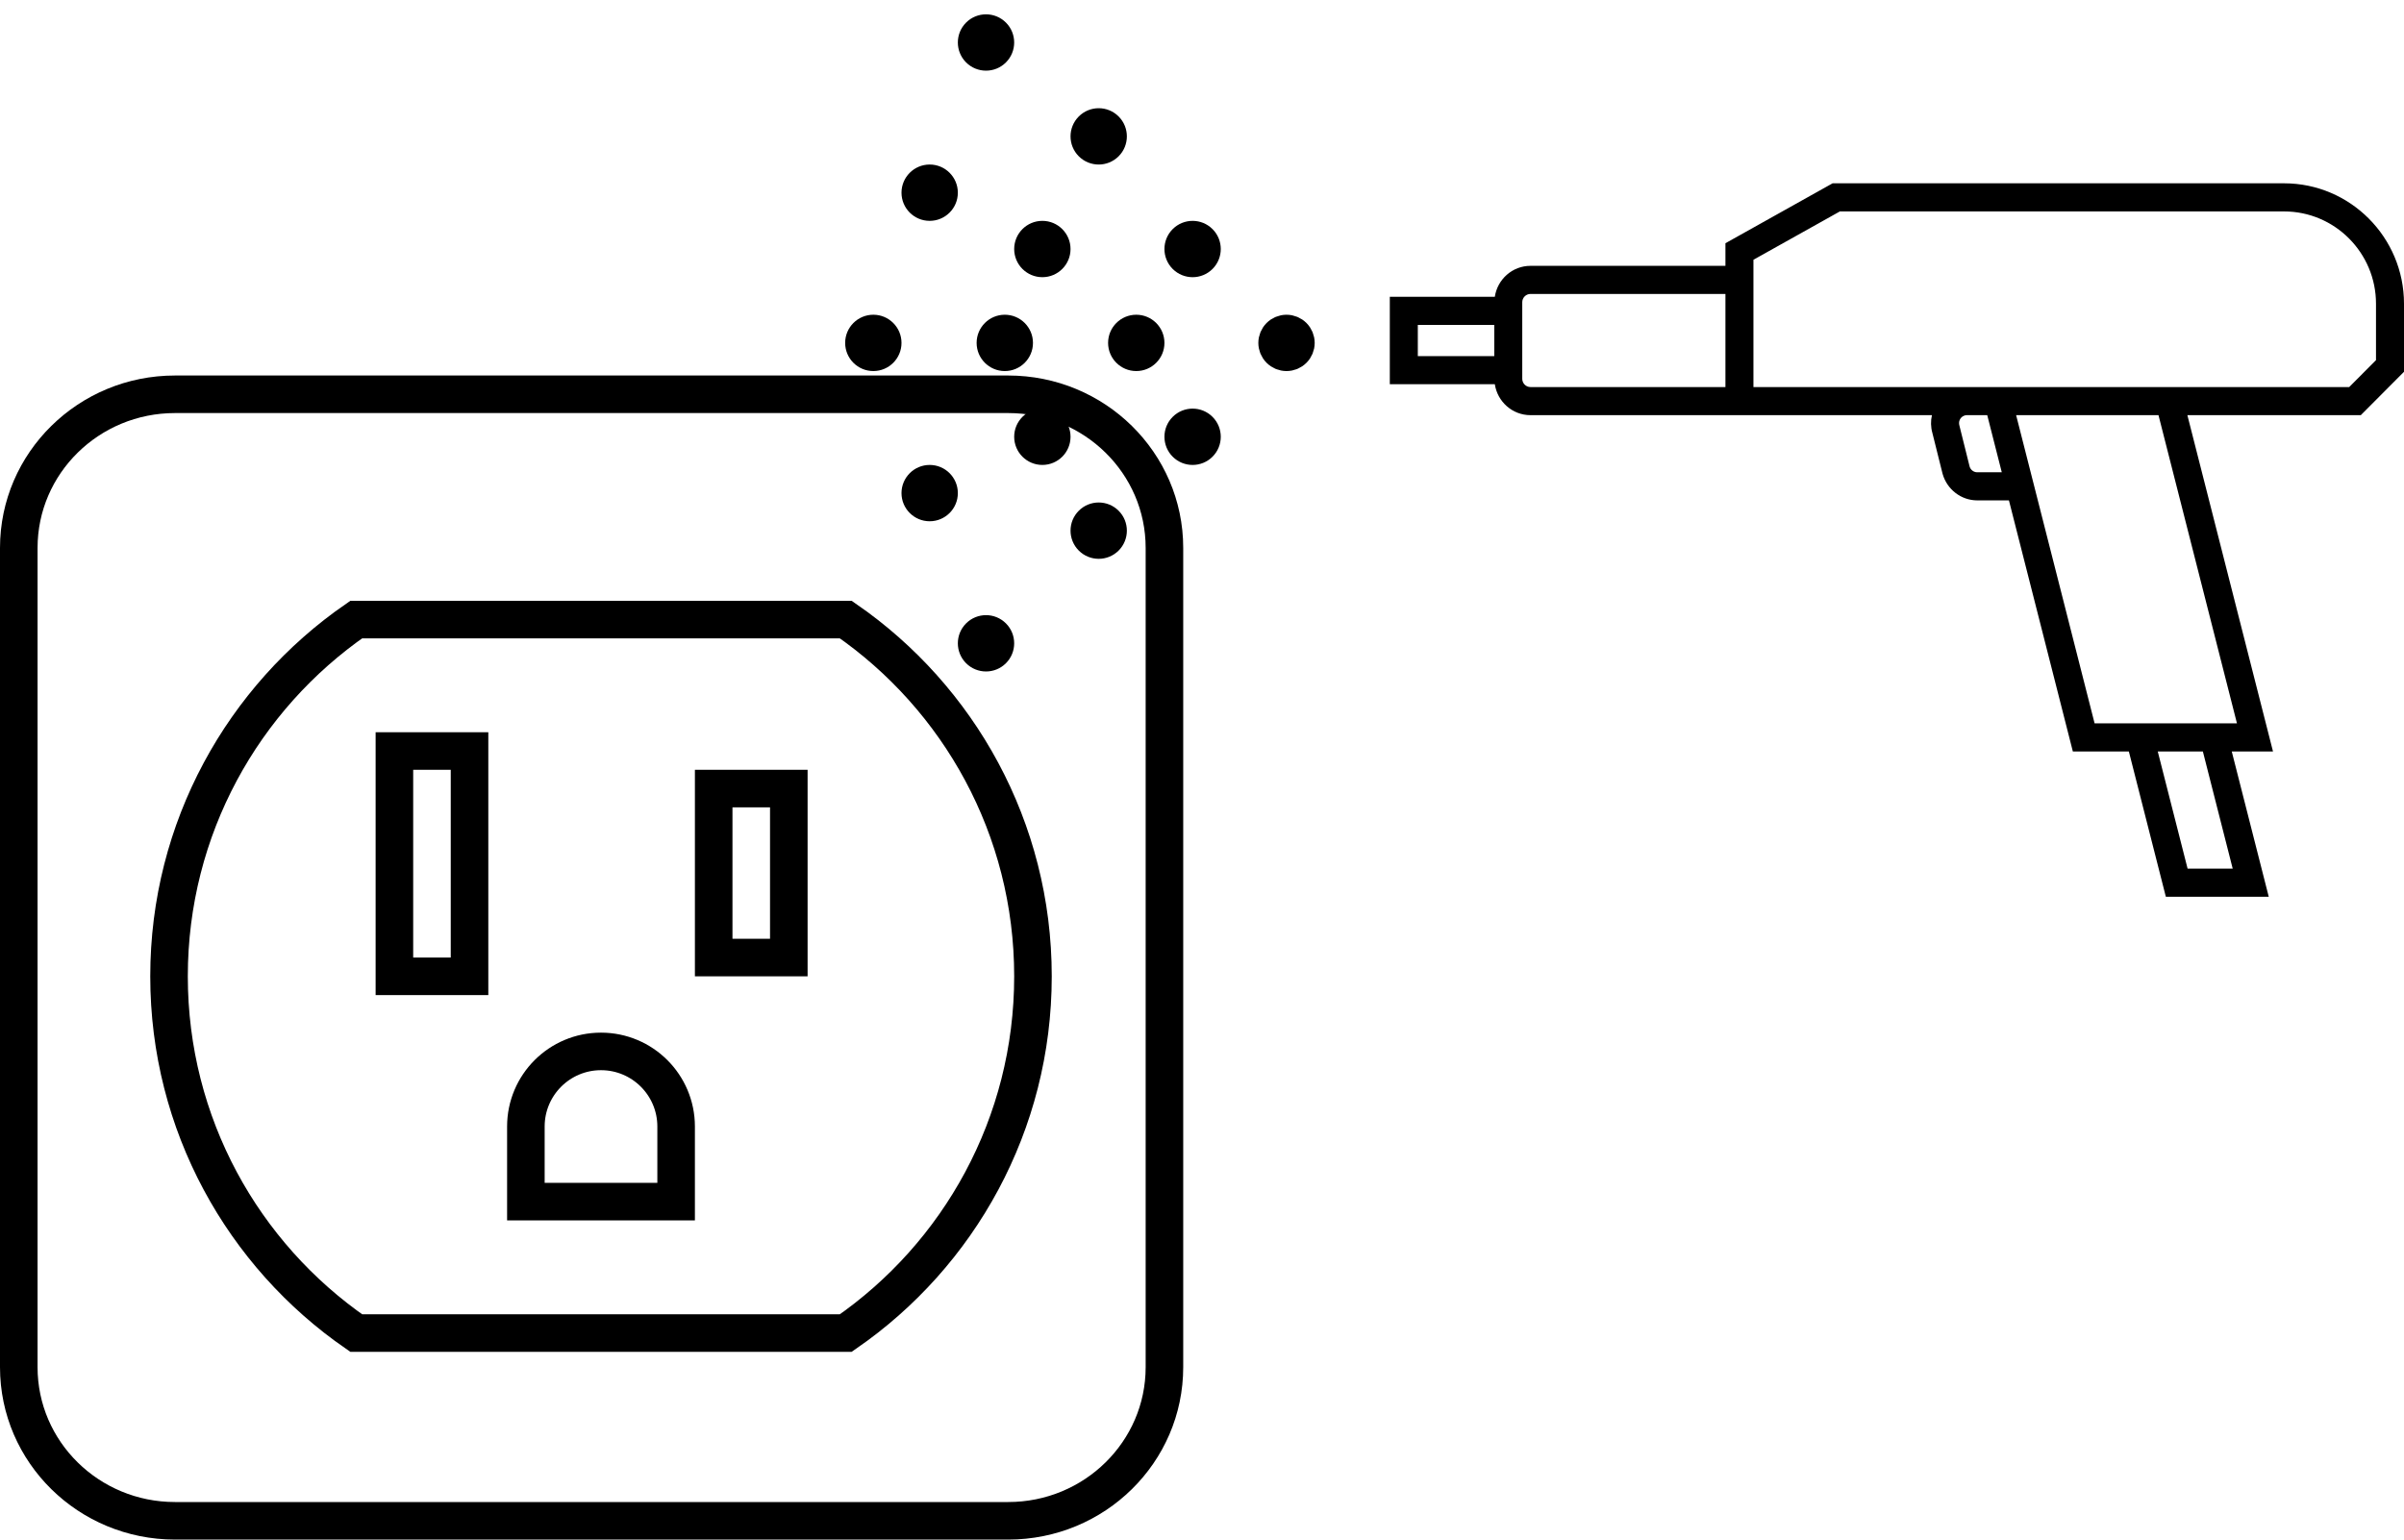 <?xml version="1.0" encoding="UTF-8"?>
<svg width="128px" height="82px" viewBox="0 0 128 82" version="1.1" xmlns="http://www.w3.org/2000/svg" xmlns:xlink="http://www.w3.org/1999/xlink">
    <!-- Generator: sketchtool 59.1 (101010) - https://sketch.com -->
    <title>F36958FD-A1FD-42CB-91DB-E18F44EE18A2</title>
    <desc>Created with sketchtool.</desc>
    <defs>
        <polygon id="path-1" points="0 63.5 63 63.5 63 0.5 0 0.5"></polygon>
    </defs>
    <g id="Yellow-Coatings-Site" stroke="none" stroke-width="1" fill="none" fill-rule="evenodd">
        <g id="HOME-WEB" transform="translate(-926, -2951)">
            <g id="Group-28" transform="translate(926, 2951)">
                <g id="Group-8" transform="translate(0, 19.5)">
                    <path d="M53.682,1.5 L9.318,1.5 C4.724,1.5 1,5.163 1,9.682 L1,53.318 C1,57.837 4.724,61.5 9.318,61.5 L53.682,61.5 C58.276,61.5 62,57.837 62,53.318 L62,9.682 C62,5.163 58.276,1.5 53.682,1.5 Z" id="Stroke-1" stroke="#000000" stroke-width="2"></path>
                    <mask id="mask-2" fill="white">
                        <use xlink:href="#path-1"></use>
                    </mask>
                    <g id="Clip-4"></g>
                    <polygon id="Stroke-3" stroke="#000000" stroke-width="2" mask="url(#mask-2)" points="21 32.5 25 32.5 25 20.5 21 20.5"></polygon>
                    <polygon id="Stroke-5" stroke="#000000" stroke-width="2" mask="url(#mask-2)" points="38 31.5 42 31.5 42 22.5 38 22.5"></polygon>
                    <path d="M36,40.5 L36,44.5 L28,44.5 L28,40.5 C28,38.291 29.791,36.5 32,36.5 C34.209,36.5 36,38.291 36,40.5 Z" id="Stroke-6" stroke="#000000" stroke-width="2" mask="url(#mask-2)"></path>
                    <path d="M45.034,13.5 L18.966,13.5 C12.949,17.661 9,24.615 9,32.5 C9,40.385 12.949,47.339 18.966,51.5 L45.034,51.5 C51.051,47.339 55,40.385 55,32.5 C55,24.615 51.051,17.661 45.034,13.5 Z" id="Stroke-7" stroke="#000000" stroke-width="2" mask="url(#mask-2)"></path>
                </g>
                <g id="Group-17-Copy" transform="translate(86.5, 24) scale(-1, 1) translate(-86.5, -24) translate(45, 0)" fill="#000000">
                    <path d="M48.438,18.967 L52.509,18.967 L52.509,17.304 L48.438,17.304 L48.438,18.967 Z M46.51,20.615 L36.13,20.615 L36.13,15.656 L46.51,15.656 C46.751,15.656 46.948,15.853 46.948,16.096 L46.948,20.176 C46.948,20.418 46.751,20.615 46.51,20.615 L46.51,20.615 Z M34.639,20.615 L23.27,20.615 L22.572,20.615 L21.033,20.615 L11.915,20.615 L2.917,20.615 L1.491,19.182 L1.491,16.177 C1.491,13.466 3.686,11.261 6.385,11.261 L30.037,11.261 L34.639,13.835 L34.639,14.159 L34.639,20.615 Z M23.607,22.281 C23.654,22.343 23.726,22.475 23.67,22.674 L23.129,24.846 C23.078,25.027 22.911,25.154 22.723,25.154 L21.416,25.154 L22.19,22.112 L23.27,22.112 C23.453,22.112 23.56,22.218 23.607,22.281 L23.607,22.281 Z M16.474,38.526 L15.031,38.526 L9.552,38.526 L8.894,38.526 L13.072,22.112 L20.652,22.112 L20.166,24.021 L16.474,38.526 Z M11.522,46.266 L9.12,46.266 L10.709,40.024 L13.111,40.024 L11.522,46.266 Z M46.51,14.159 L36.13,14.159 L36.13,12.955 L30.424,9.763 L6.385,9.763 C2.864,9.763 0,12.64 0,16.177 L0,19.802 L2.3,22.112 L11.534,22.112 L6.975,40.024 L9.171,40.024 L7.201,47.763 L12.68,47.763 L14.65,40.024 L17.632,40.024 L21.035,26.651 L22.723,26.651 C23.574,26.651 24.331,26.076 24.569,25.232 L25.111,23.06 C25.2,22.744 25.205,22.42 25.135,22.112 L34.639,22.112 L36.13,22.112 L46.51,22.112 C47.475,22.112 48.269,21.394 48.409,20.464 L54,20.464 L54,15.807 L48.409,15.807 C48.269,14.877 47.475,14.159 46.51,14.159 L46.51,14.159 Z" id="Fill-1"></path>
                    <path d="M60.886,18.837 C60.907,18.788 60.919,18.735 60.934,18.684 C60.946,18.642 60.962,18.601 60.971,18.557 C61.01,18.363 61.01,18.163 60.971,17.969 C60.962,17.926 60.946,17.885 60.933,17.843 C60.918,17.791 60.906,17.739 60.886,17.689 C60.865,17.64 60.837,17.595 60.812,17.549 C60.79,17.509 60.773,17.469 60.748,17.431 C60.638,17.267 60.497,17.125 60.332,17.015 C60.295,16.99 60.254,16.973 60.215,16.952 C60.168,16.926 60.124,16.898 60.074,16.878 C60.024,16.857 59.973,16.845 59.921,16.83 C59.879,16.818 59.838,16.801 59.794,16.792 C59.6,16.754 59.4,16.754 59.206,16.792 C59.162,16.801 59.121,16.818 59.079,16.83 C59.027,16.845 58.976,16.857 58.926,16.878 C58.876,16.898 58.832,16.926 58.785,16.952 C58.746,16.973 58.705,16.99 58.668,17.015 C58.503,17.125 58.362,17.267 58.252,17.431 C58.227,17.468 58.21,17.509 58.189,17.547 C58.163,17.594 58.135,17.64 58.114,17.689 C58.094,17.739 58.082,17.79 58.067,17.841 C58.054,17.884 58.038,17.925 58.029,17.97 C57.99,18.163 57.99,18.363 58.029,18.557 C58.038,18.602 58.054,18.643 58.067,18.685 C58.082,18.736 58.094,18.788 58.114,18.837 C58.135,18.887 58.163,18.932 58.189,18.979 C58.21,19.018 58.227,19.059 58.252,19.096 C58.362,19.26 58.503,19.401 58.668,19.511 C58.705,19.536 58.745,19.554 58.784,19.575 C58.831,19.6 58.876,19.629 58.926,19.649 C58.975,19.67 59.027,19.682 59.078,19.696 C59.121,19.709 59.162,19.726 59.206,19.734 C59.4,19.773 59.6,19.773 59.794,19.734 C59.838,19.726 59.879,19.709 59.922,19.696 C59.973,19.682 60.025,19.67 60.074,19.649 C60.124,19.629 60.169,19.6 60.216,19.575 C60.255,19.554 60.295,19.536 60.332,19.511 C60.497,19.401 60.638,19.26 60.748,19.096 C60.773,19.058 60.79,19.017 60.812,18.978 C60.837,18.932 60.865,18.887 60.886,18.837" id="Fill-3"></path>
                    <path d="M69,18.263 C69,17.435 68.328,16.763 67.5,16.763 C66.672,16.763 66,17.435 66,18.263 C66,19.092 66.672,19.763 67.5,19.763 C68.328,19.763 69,19.092 69,18.263" id="Fill-4"></path>
                    <path d="M73,18.263 C73,19.092 73.672,19.763 74.5,19.763 C75.328,19.763 76,19.092 76,18.263 C76,17.435 75.328,16.763 74.5,16.763 C73.672,16.763 73,17.435 73,18.263" id="Fill-5"></path>
                    <path d="M72.5,21.763 C71.672,21.763 71,22.435 71,23.263 C71,24.092 71.672,24.763 72.5,24.763 C73.328,24.763 74,24.092 74,23.263 C74,22.435 73.328,21.763 72.5,21.763" id="Fill-6"></path>
                    <path d="M78.5,24.763 C77.672,24.763 77,25.435 77,26.263 C77,27.092 77.672,27.763 78.5,27.763 C79.328,27.763 80,27.092 80,26.263 C80,25.435 79.328,24.763 78.5,24.763" id="Fill-7"></path>
                    <path d="M78.5,8.763 C77.672,8.763 77,9.435 77,10.263 C77,11.092 77.672,11.763 78.5,11.763 C79.328,11.763 80,11.092 80,10.263 C80,9.435 79.328,8.763 78.5,8.763" id="Fill-8"></path>
                    <path d="M71,13.263 C71,14.092 71.672,14.763 72.5,14.763 C73.328,14.763 74,14.092 74,13.263 C74,12.435 73.328,11.763 72.5,11.763 C71.672,11.763 71,12.435 71,13.263" id="Fill-9"></path>
                    <path d="M81.5,16.763 C80.672,16.763 80,17.435 80,18.263 C80,19.092 80.672,19.763 81.5,19.763 C82.328,19.763 83,19.092 83,18.263 C83,17.435 82.328,16.763 81.5,16.763" id="Fill-10"></path>
                    <path d="M63.439,22.203 C62.854,22.788 62.854,23.738 63.439,24.324 C64.025,24.91 64.975,24.91 65.561,24.324 C66.146,23.738 66.146,22.788 65.561,22.203 C64.975,21.617 64.025,21.617 63.439,22.203" id="Fill-11"></path>
                    <path d="M68.439,27.203 C67.854,27.789 67.854,28.738 68.439,29.324 C69.025,29.91 69.975,29.91 70.561,29.324 C71.146,28.738 71.146,27.789 70.561,27.203 C69.975,26.617 69.025,26.617 68.439,27.203" id="Fill-12"></path>
                    <path d="M74.439,33.203 C73.854,33.788 73.854,34.738 74.439,35.324 C75.025,35.91 75.975,35.91 76.561,35.324 C77.146,34.738 77.146,33.788 76.561,33.203 C75.975,32.617 75.025,32.617 74.439,33.203" id="Fill-13"></path>
                    <path d="M65.561,14.324 C66.146,13.738 66.146,12.788 65.561,12.203 C64.975,11.617 64.025,11.617 63.439,12.203 C62.854,12.788 62.854,13.738 63.439,14.324 C64.025,14.91 64.975,14.91 65.561,14.324" id="Fill-14"></path>
                    <path d="M70.561,8.324 C71.146,7.738 71.146,6.789 70.561,6.203 C69.975,5.617 69.025,5.617 68.439,6.203 C67.854,6.789 67.854,7.738 68.439,8.324 C69.025,8.91 69.975,8.91 70.561,8.324" id="Fill-15"></path>
                    <path d="M76.561,3.324 C77.146,2.738 77.146,1.788 76.561,1.203 C75.975,0.617 75.025,0.617 74.439,1.203 C73.854,1.788 73.854,2.738 74.439,3.324 C75.025,3.91 75.975,3.91 76.561,3.324" id="Fill-16"></path>
                </g>
            </g>
        </g>
    </g>
</svg>